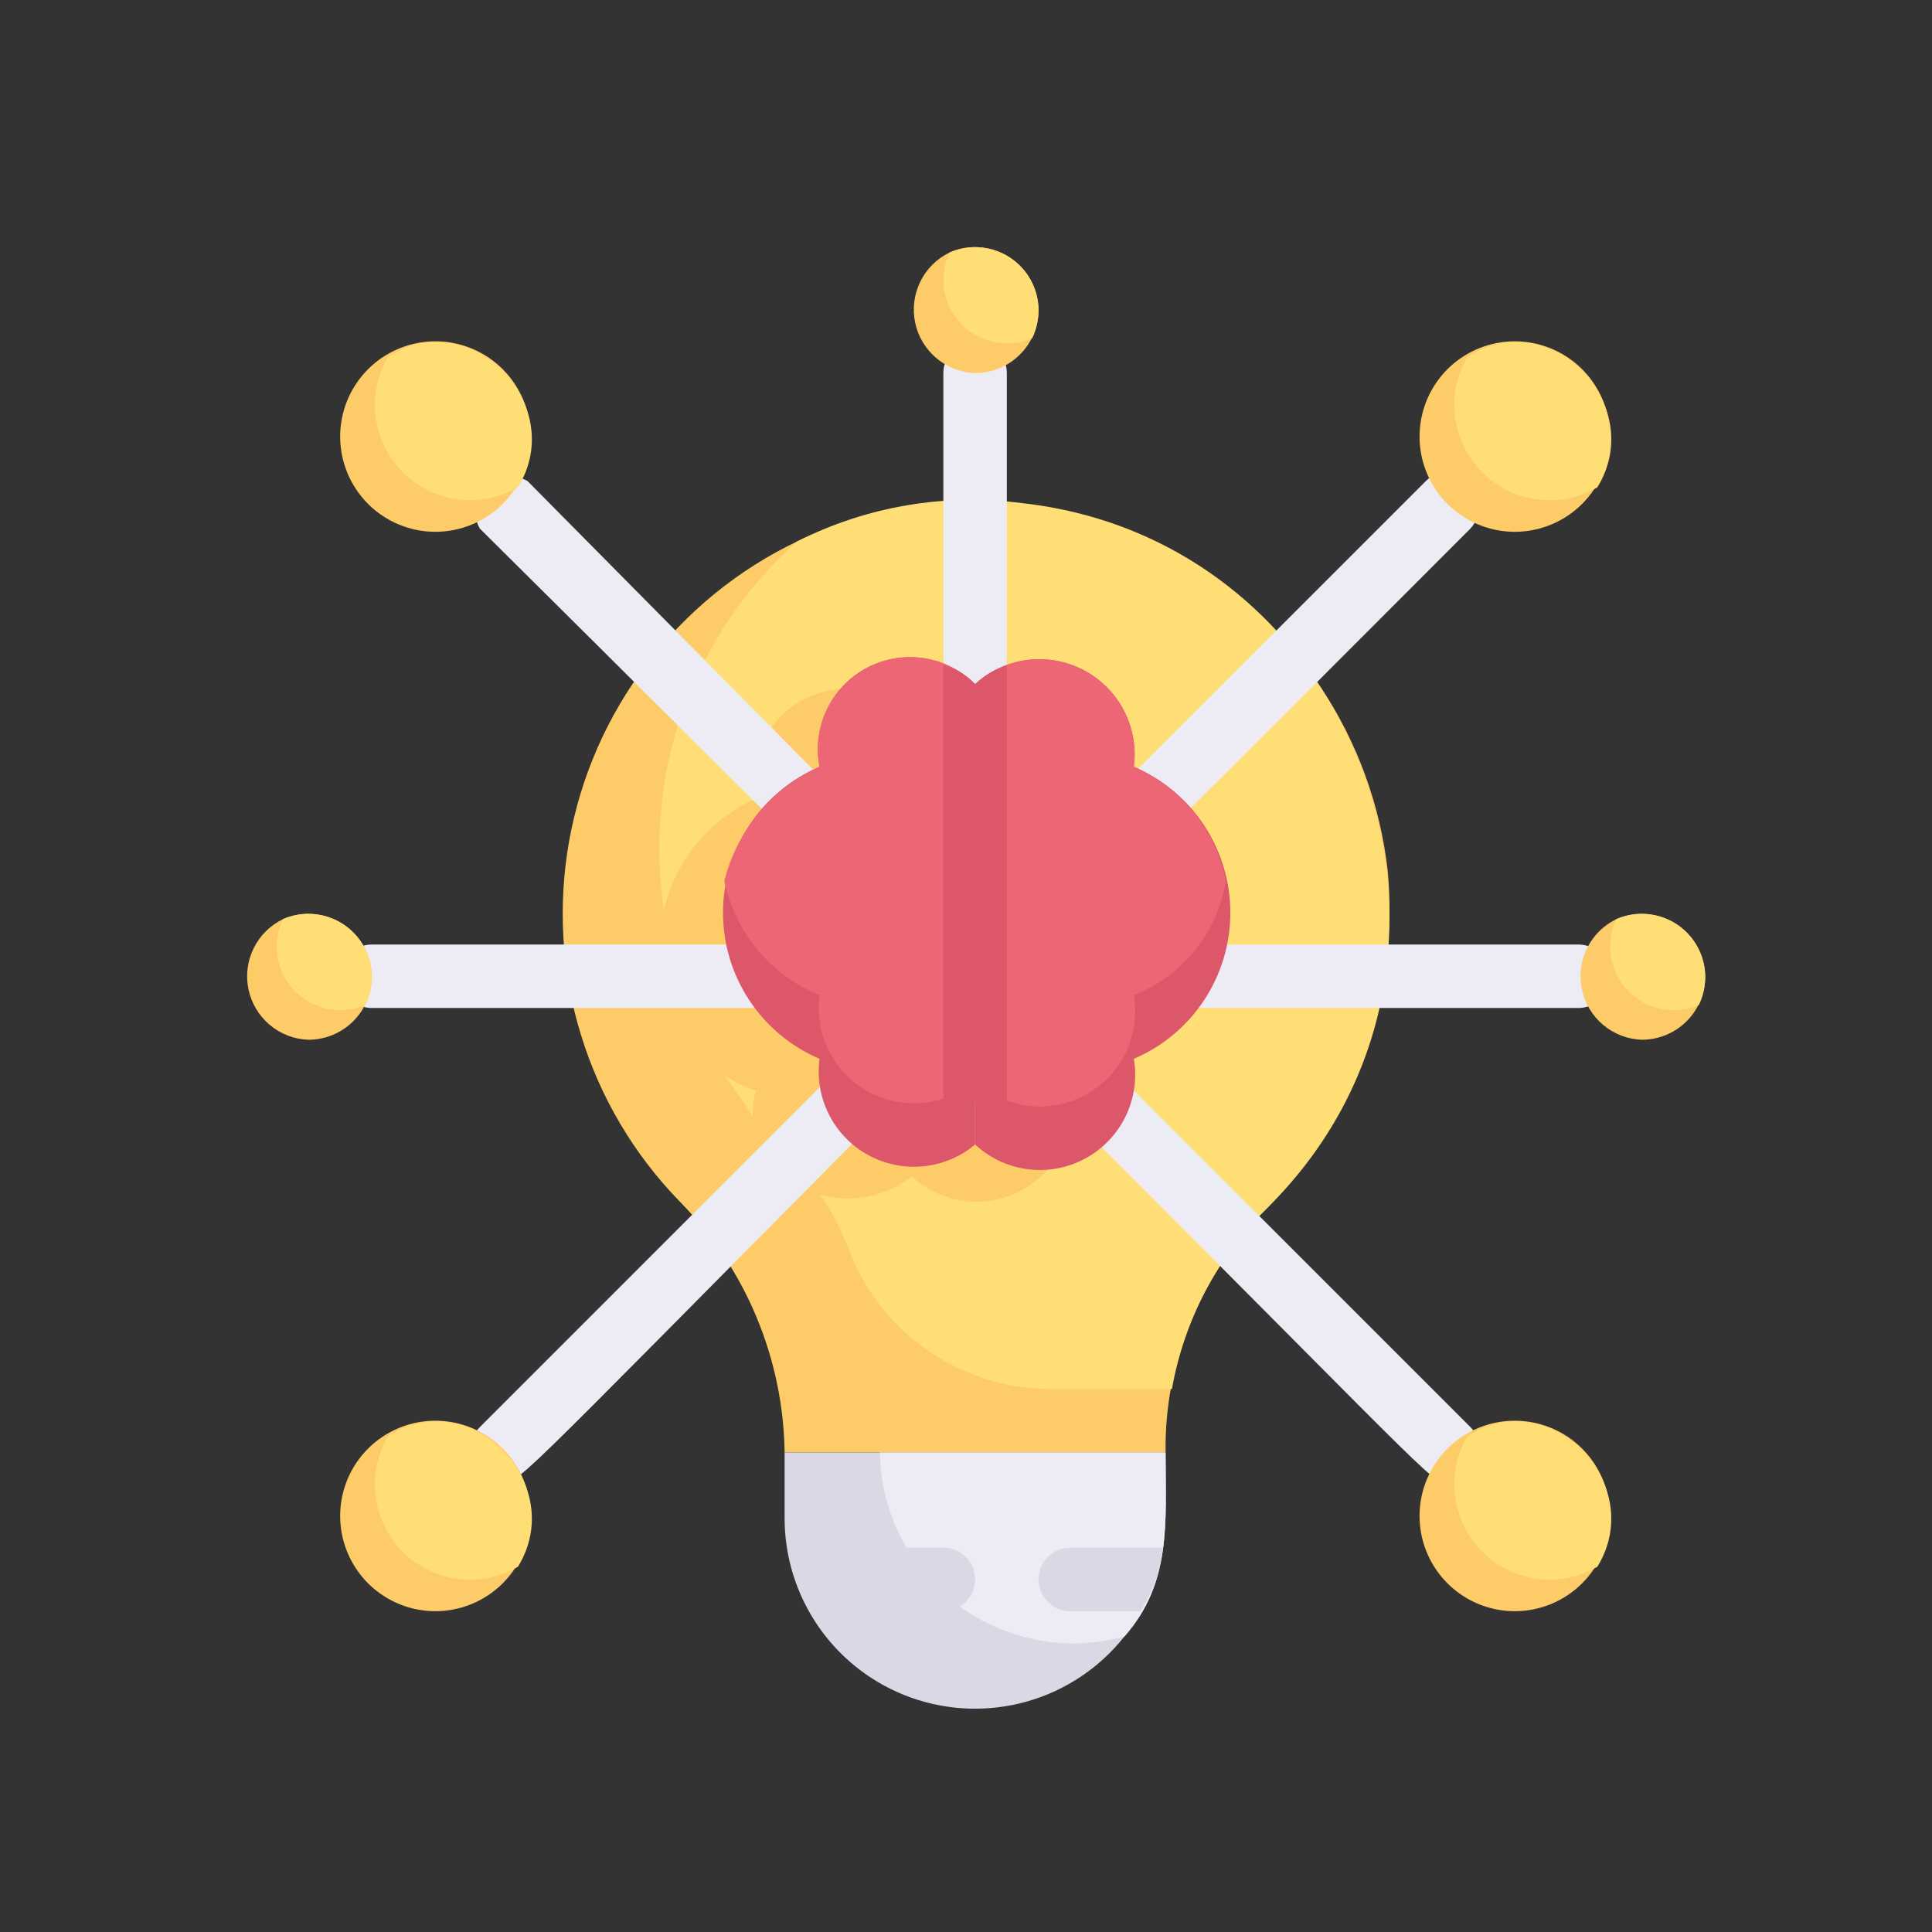 <svg width="86" height="86" viewBox="0 0 86 86" fill="none" xmlns="http://www.w3.org/2000/svg">
<rect x="0" y="0" width="86" height="86" fill="#333333" stroke="none"/>
<mask id="mask0_329_4929" style="mask-type:alpha" maskUnits="userSpaceOnUse" x="0" y="0" width="86" height="86">
<rect width="86" height="86" fill="#D9D9D9"/>
</mask>
<g mask="url(#mask0_329_4929)">
<path d="M56.407 53.773C54.95 55.181 53.797 56.874 53.019 58.745C52.241 60.617 51.855 62.628 51.884 64.654H34.926C34.867 60.471 33.196 56.472 30.263 53.49C28.226 51.4 26.717 48.855 25.86 46.066C25.002 43.277 24.822 40.324 25.332 37.451C25.844 34.578 27.032 31.868 28.798 29.546C30.565 27.224 32.859 25.355 35.492 24.096C38.156 22.842 41.081 22.241 44.023 22.343C46.967 22.446 49.843 23.249 52.413 24.686C54.983 26.124 57.173 28.153 58.802 30.607C60.43 33.06 61.45 35.867 61.776 38.793C62.022 41.53 61.669 44.288 60.741 46.874C59.814 49.461 58.335 51.815 56.407 53.773Z" fill="#FDCC68"/>
<path d="M33.654 48.544C33.538 48.909 33.49 49.292 33.513 49.674L32.241 47.837C32.666 48.157 33.144 48.396 33.654 48.544Z" fill="#FFDE76"/>
<path d="M56.406 53.773C54.192 55.953 52.71 58.768 52.167 61.828H46.656C44.774 61.805 42.941 61.23 41.384 60.175C39.827 59.12 38.613 57.631 37.894 55.892C36.481 52.218 35.774 53.349 37.752 53.349C38.78 53.349 39.776 53.001 40.579 52.359C41.228 52.963 42.05 53.347 42.929 53.46C43.808 53.572 44.7 53.406 45.48 52.984C46.259 52.563 46.887 51.909 47.276 51.112C47.664 50.316 47.793 49.417 47.645 48.544C48.919 48.001 50.006 47.095 50.77 45.94C51.534 44.784 51.941 43.429 51.941 42.043C51.941 40.658 51.534 39.303 50.77 38.147C50.006 36.991 48.919 36.086 47.645 35.543C47.757 34.681 47.601 33.805 47.199 33.035C46.797 32.264 46.168 31.636 45.396 31.235C44.625 30.834 43.75 30.68 42.888 30.793C42.026 30.906 41.22 31.282 40.579 31.869C39.959 31.247 39.156 30.841 38.287 30.71C37.419 30.58 36.532 30.731 35.757 31.143C34.981 31.554 34.358 32.204 33.98 32.996C33.601 33.788 33.487 34.681 33.654 35.543C32.635 35.994 31.735 36.676 31.024 37.534C30.313 38.392 29.81 39.404 29.556 40.489C29.097 37.478 29.4 34.401 30.437 31.537C31.474 28.673 33.212 26.115 35.491 24.096C38.589 22.534 42.086 21.943 45.525 22.4C60.646 24.096 67.429 42.891 56.406 53.773Z" fill="#FFDE76"/>
<path d="M51.884 64.654C51.884 67.763 52.167 70.448 50.047 72.85C48.948 74.236 47.443 75.243 45.743 75.731C44.043 76.219 42.233 76.163 40.567 75.571C38.9 74.979 37.461 73.881 36.449 72.43C35.438 70.979 34.905 69.249 34.926 67.48V64.654H51.884Z" fill="#DBD7E5"/>
<path d="M51.884 64.654C51.884 67.763 52.167 70.448 50.047 72.85C48.778 73.195 47.448 73.246 46.157 72.997C44.866 72.749 43.649 72.209 42.599 71.418C41.548 70.627 40.693 69.606 40.098 68.434C39.503 67.261 39.184 65.969 39.166 64.654H51.884Z" fill="#EDEBF3"/>
<path d="M41.992 29.325V16.606C41.992 16.231 42.141 15.872 42.406 15.607C42.671 15.342 43.03 15.193 43.405 15.193C43.78 15.193 44.139 15.342 44.404 15.607C44.669 15.872 44.818 16.231 44.818 16.606V29.325C44.818 29.7 44.669 30.059 44.404 30.324C44.139 30.589 43.78 30.738 43.405 30.738C43.03 30.738 42.671 30.589 42.406 30.324C42.141 30.059 41.992 29.7 41.992 29.325Z" fill="#EDEBF3"/>
<path d="M36.339 37.804C35.492 37.804 36.622 38.652 21.36 23.531C21.191 23.235 21.125 22.892 21.171 22.554C21.216 22.217 21.371 21.904 21.612 21.663C21.852 21.422 22.166 21.267 22.503 21.222C22.84 21.176 23.183 21.243 23.48 21.411L37.329 35.401C37.522 35.599 37.654 35.849 37.707 36.12C37.76 36.392 37.732 36.673 37.626 36.929C37.521 37.185 37.343 37.404 37.114 37.559C36.885 37.715 36.616 37.8 36.339 37.804Z" fill="#EDEBF3"/>
<path d="M50.471 37.804C50.195 37.8 49.925 37.715 49.697 37.559C49.468 37.404 49.29 37.185 49.184 36.929C49.079 36.673 49.051 36.392 49.104 36.12C49.157 35.849 49.288 35.599 49.482 35.401L63.472 21.411C64.744 20.139 66.723 22.118 65.451 23.531C50.33 38.652 51.319 37.804 50.471 37.804Z" fill="#EDEBF3"/>
<path d="M33.513 44.87H16.555C16.18 44.87 15.821 44.721 15.556 44.456C15.291 44.191 15.142 43.831 15.142 43.456C15.142 43.082 15.291 42.722 15.556 42.457C15.821 42.192 16.18 42.043 16.555 42.043H33.513C33.888 42.043 34.247 42.192 34.512 42.457C34.777 42.722 34.926 43.082 34.926 43.456C34.926 43.831 34.777 44.191 34.512 44.456C34.247 44.721 33.888 44.87 33.513 44.87Z" fill="#EDEBF3"/>
<path d="M70.255 44.87H53.297C52.923 44.87 52.563 44.721 52.298 44.456C52.033 44.191 51.884 43.831 51.884 43.456C51.884 43.082 52.033 42.722 52.298 42.457C52.563 42.192 52.923 42.043 53.297 42.043H70.255C70.63 42.043 70.99 42.192 71.255 42.457C71.52 42.722 71.669 43.082 71.669 43.456C71.669 43.831 71.52 44.191 71.255 44.456C70.99 44.721 70.63 44.87 70.255 44.87Z" fill="#EDEBF3"/>
<path d="M22.349 65.926C22.072 65.922 21.803 65.837 21.574 65.682C21.345 65.526 21.167 65.307 21.062 65.051C20.957 64.795 20.929 64.514 20.982 64.243C21.035 63.971 21.166 63.721 21.36 63.524L36.763 48.12C38.176 46.848 40.155 48.827 38.742 50.099C22.066 66.915 23.197 65.926 22.349 65.926Z" fill="#EDEBF3"/>
<path d="M64.462 65.926C63.614 65.926 64.886 66.915 48.069 50.098C47.865 49.826 47.766 49.49 47.79 49.15C47.814 48.811 47.959 48.492 48.2 48.251C48.441 48.011 48.76 47.865 49.099 47.841C49.438 47.817 49.775 47.916 50.047 48.12L65.451 63.523C65.644 63.721 65.776 63.971 65.829 64.243C65.882 64.514 65.854 64.795 65.749 65.051C65.643 65.307 65.465 65.526 65.236 65.681C65.008 65.837 64.738 65.922 64.462 65.926Z" fill="#EDEBF3"/>
<path d="M41.992 71.72H36.057C35.559 70.845 35.224 69.888 35.067 68.894H41.992C42.178 68.894 42.361 68.93 42.533 69.001C42.704 69.072 42.86 69.176 42.991 69.308C43.122 69.439 43.227 69.595 43.298 69.766C43.369 69.938 43.405 70.121 43.405 70.307C43.405 70.492 43.369 70.676 43.298 70.848C43.227 71.019 43.122 71.175 42.991 71.306C42.86 71.437 42.704 71.541 42.533 71.612C42.361 71.683 42.178 71.72 41.992 71.72Z" fill="#DBD7E5"/>
<path d="M51.743 68.894C51.654 69.904 51.314 70.875 50.754 71.72H47.645C47.27 71.72 46.91 71.571 46.645 71.306C46.38 71.041 46.231 70.682 46.231 70.307C46.231 69.932 46.38 69.573 46.645 69.308C46.91 69.043 47.27 68.894 47.645 68.894H51.743Z" fill="#DBD7E5"/>
<path d="M43.405 30.455V50.946C42.75 51.496 41.944 51.834 41.093 51.916C40.242 51.999 39.385 51.823 38.636 51.41C37.887 50.997 37.281 50.368 36.896 49.604C36.511 48.84 36.367 47.978 36.481 47.131C35.206 46.588 34.119 45.682 33.355 44.526C32.591 43.37 32.184 42.016 32.184 40.63C32.184 39.245 32.591 37.89 33.355 36.734C34.119 35.578 35.206 34.672 36.481 34.13C36.314 33.268 36.428 32.375 36.806 31.583C37.185 30.791 37.808 30.141 38.583 29.73C39.359 29.318 40.246 29.167 41.114 29.297C41.982 29.428 42.785 29.834 43.405 30.455Z" fill="#DC576A"/>
<path d="M43.405 30.455V48.12C42.75 48.669 41.944 49.007 41.093 49.09C40.242 49.173 39.385 48.996 38.636 48.584C37.887 48.171 37.281 47.541 36.896 46.778C36.511 46.014 36.367 45.152 36.481 44.304C35.412 43.867 34.467 43.175 33.728 42.288C32.989 41.401 32.478 40.347 32.241 39.217C32.52 38.105 33.046 37.07 33.78 36.189C34.514 35.309 35.437 34.605 36.481 34.13C36.314 33.268 36.428 32.375 36.806 31.583C37.185 30.791 37.808 30.141 38.583 29.73C39.359 29.318 40.246 29.167 41.114 29.297C41.982 29.428 42.785 29.834 43.405 30.455Z" fill="#EC6675"/>
<path d="M50.471 47.131C50.619 48.004 50.49 48.903 50.102 49.699C49.714 50.495 49.085 51.15 48.306 51.571C47.526 51.992 46.634 52.159 45.755 52.046C44.876 51.934 44.054 51.55 43.405 50.946V30.455C44.046 29.869 44.852 29.493 45.714 29.38C46.576 29.267 47.452 29.421 48.223 29.822C48.994 30.223 49.623 30.851 50.025 31.622C50.427 32.392 50.583 33.268 50.471 34.13C51.745 34.672 52.832 35.578 53.596 36.734C54.36 37.89 54.767 39.245 54.767 40.63C54.767 42.016 54.36 43.37 53.596 44.526C52.832 45.682 51.745 46.588 50.471 47.131Z" fill="#DC576A"/>
<path d="M50.471 44.304C50.619 45.178 50.49 46.076 50.102 46.873C49.714 47.669 49.085 48.324 48.306 48.745C47.526 49.166 46.634 49.332 45.755 49.22C44.876 49.108 44.054 48.723 43.405 48.12V30.455C44.046 29.869 44.852 29.493 45.714 29.38C46.576 29.267 47.452 29.421 48.223 29.822C48.994 30.223 49.623 30.851 50.025 31.622C50.427 32.392 50.583 33.268 50.471 34.13C51.513 34.585 52.43 35.285 53.143 36.171C53.857 37.057 54.346 38.102 54.569 39.217C54.382 40.346 53.907 41.408 53.189 42.299C52.471 43.191 51.535 43.881 50.471 44.304Z" fill="#EC6675"/>
<path d="M46.232 13.78C46.232 14.529 45.934 15.248 45.404 15.778C44.874 16.308 44.155 16.606 43.405 16.606C42.774 16.584 42.168 16.352 41.684 15.945C41.201 15.539 40.867 14.982 40.737 14.364C40.607 13.746 40.688 13.102 40.967 12.535C41.245 11.968 41.706 11.511 42.275 11.236C42.701 11.05 43.167 10.972 43.631 11.009C44.095 11.046 44.542 11.197 44.934 11.449C45.325 11.7 45.649 12.045 45.875 12.452C46.101 12.858 46.224 13.315 46.232 13.78Z" fill="#FDCC68"/>
<path d="M45.949 15.052C45.42 15.281 44.834 15.344 44.269 15.231C43.703 15.118 43.186 14.835 42.786 14.42C42.387 14.005 42.123 13.477 42.032 12.908C41.94 12.339 42.025 11.756 42.275 11.236C42.803 11.006 43.389 10.944 43.955 11.057C44.52 11.17 45.037 11.453 45.437 11.868C45.837 12.283 46.1 12.81 46.191 13.38C46.283 13.949 46.198 14.532 45.949 15.052Z" fill="#FFDE76"/>
<path d="M71.668 19.433C71.668 20.557 71.222 21.635 70.427 22.43C69.632 23.225 68.553 23.672 67.429 23.672C66.591 23.672 65.771 23.423 65.074 22.958C64.376 22.492 63.833 21.83 63.512 21.055C63.191 20.28 63.107 19.428 63.271 18.605C63.434 17.783 63.838 17.028 64.431 16.435C65.024 15.842 65.779 15.438 66.602 15.274C67.424 15.111 68.277 15.195 69.051 15.516C69.826 15.837 70.488 16.38 70.954 17.077C71.42 17.774 71.668 18.594 71.668 19.433Z" fill="#FDCC68"/>
<path d="M71.103 21.694C70.295 22.162 69.354 22.351 68.428 22.23C67.501 22.108 66.64 21.684 65.98 21.024C65.319 20.363 64.895 19.502 64.774 18.576C64.652 17.649 64.841 16.708 65.31 15.9C68.984 13.497 73.365 18.019 71.103 21.694Z" fill="#FFDE76"/>
<path d="M75.908 43.456C75.908 44.206 75.611 44.925 75.081 45.455C74.55 45.985 73.832 46.283 73.082 46.283C72.451 46.261 71.845 46.028 71.361 45.622C70.878 45.215 70.544 44.659 70.414 44.04C70.284 43.422 70.365 42.778 70.643 42.212C70.922 41.645 71.382 41.187 71.951 40.913C72.378 40.727 72.844 40.648 73.308 40.686C73.772 40.723 74.219 40.874 74.611 41.126C75.002 41.377 75.326 41.722 75.552 42.128C75.778 42.535 75.901 42.991 75.908 43.456Z" fill="#FDCC68"/>
<path d="M75.626 44.728C75.097 44.958 74.511 45.021 73.945 44.908C73.38 44.795 72.863 44.512 72.463 44.097C72.063 43.681 71.8 43.154 71.709 42.585C71.617 42.016 71.702 41.432 71.951 40.913C72.48 40.683 73.066 40.62 73.631 40.733C74.197 40.846 74.714 41.129 75.114 41.544C75.513 41.96 75.777 42.487 75.868 43.056C75.96 43.625 75.875 44.209 75.626 44.728Z" fill="#FFDE76"/>
<path d="M23.621 19.433C23.621 20.557 23.174 21.635 22.379 22.43C21.584 23.225 20.506 23.672 19.381 23.672C18.543 23.672 17.723 23.423 17.026 22.958C16.329 22.492 15.786 21.83 15.465 21.055C15.144 20.28 15.06 19.428 15.223 18.605C15.387 17.783 15.791 17.028 16.384 16.435C16.977 15.842 17.732 15.438 18.554 15.274C19.377 15.111 20.229 15.195 21.004 15.516C21.778 15.837 22.441 16.38 22.906 17.077C23.372 17.774 23.621 18.594 23.621 19.433Z" fill="#FDCC68"/>
<path d="M23.055 21.694C22.247 22.162 21.306 22.351 20.38 22.23C19.453 22.108 18.592 21.684 17.931 21.024C17.271 20.363 16.847 19.502 16.726 18.576C16.604 17.649 16.793 16.708 17.261 15.9C20.936 13.497 25.317 18.019 23.055 21.694Z" fill="#FFDE76"/>
<path d="M71.668 67.481C71.668 68.605 71.222 69.683 70.427 70.478C69.632 71.273 68.553 71.72 67.429 71.72C66.591 71.72 65.771 71.471 65.074 71.005C64.376 70.54 63.833 69.878 63.512 69.103C63.191 68.328 63.107 67.476 63.271 66.653C63.434 65.831 63.838 65.076 64.431 64.483C65.024 63.89 65.779 63.486 66.602 63.322C67.424 63.159 68.277 63.243 69.051 63.564C69.826 63.885 70.488 64.428 70.954 65.125C71.42 65.822 71.668 66.642 71.668 67.481Z" fill="#FDCC68"/>
<path d="M71.103 69.742C70.295 70.21 69.354 70.399 68.428 70.278C67.501 70.156 66.64 69.732 65.98 69.072C65.319 68.411 64.895 67.55 64.774 66.624C64.652 65.697 64.841 64.756 65.31 63.947C68.984 61.545 73.365 66.067 71.103 69.742Z" fill="#FFDE76"/>
<path d="M23.621 67.481C23.621 68.605 23.174 69.683 22.379 70.478C21.584 71.273 20.506 71.72 19.381 71.72C18.543 71.72 17.723 71.471 17.026 71.005C16.329 70.54 15.786 69.878 15.465 69.103C15.144 68.328 15.06 67.476 15.223 66.653C15.387 65.831 15.791 65.076 16.384 64.483C16.977 63.89 17.732 63.486 18.554 63.322C19.377 63.159 20.229 63.243 21.004 63.564C21.778 63.885 22.441 64.428 22.906 65.125C23.372 65.822 23.621 66.642 23.621 67.481Z" fill="#FDCC68"/>
<path d="M23.055 69.742C22.247 70.21 21.306 70.399 20.38 70.278C19.453 70.156 18.592 69.732 17.931 69.072C17.271 68.411 16.847 67.55 16.726 66.624C16.604 65.697 16.793 64.756 17.261 63.947C20.936 61.545 25.317 66.067 23.055 69.742Z" fill="#FFDE76"/>
<path d="M16.555 43.456C16.555 44.206 16.257 44.925 15.727 45.455C15.197 45.985 14.478 46.283 13.728 46.283C13.097 46.261 12.491 46.028 12.008 45.622C11.524 45.215 11.191 44.659 11.061 44.04C10.931 43.422 11.011 42.778 11.29 42.212C11.569 41.645 12.029 41.187 12.598 40.913C13.024 40.727 13.49 40.648 13.954 40.686C14.418 40.723 14.866 40.874 15.257 41.126C15.649 41.377 15.972 41.722 16.198 42.128C16.425 42.535 16.547 42.991 16.555 43.456Z" fill="#FDCC68"/>
<path d="M16.272 44.728C15.744 44.958 15.158 45.021 14.592 44.908C14.027 44.795 13.51 44.512 13.11 44.097C12.71 43.681 12.447 43.154 12.355 42.585C12.264 42.016 12.349 41.432 12.598 40.913C13.127 40.683 13.713 40.62 14.278 40.733C14.843 40.846 15.361 41.129 15.76 41.544C16.16 41.96 16.423 42.487 16.515 43.056C16.607 43.625 16.522 44.209 16.272 44.728Z" fill="#FFDE76"/>
<path d="M44.818 29.607V49.109H41.992V29.607C42.534 29.751 43.024 30.045 43.405 30.455C43.809 30.073 44.291 29.784 44.818 29.607Z" fill="#DC576A"/>
</g>
</svg>

